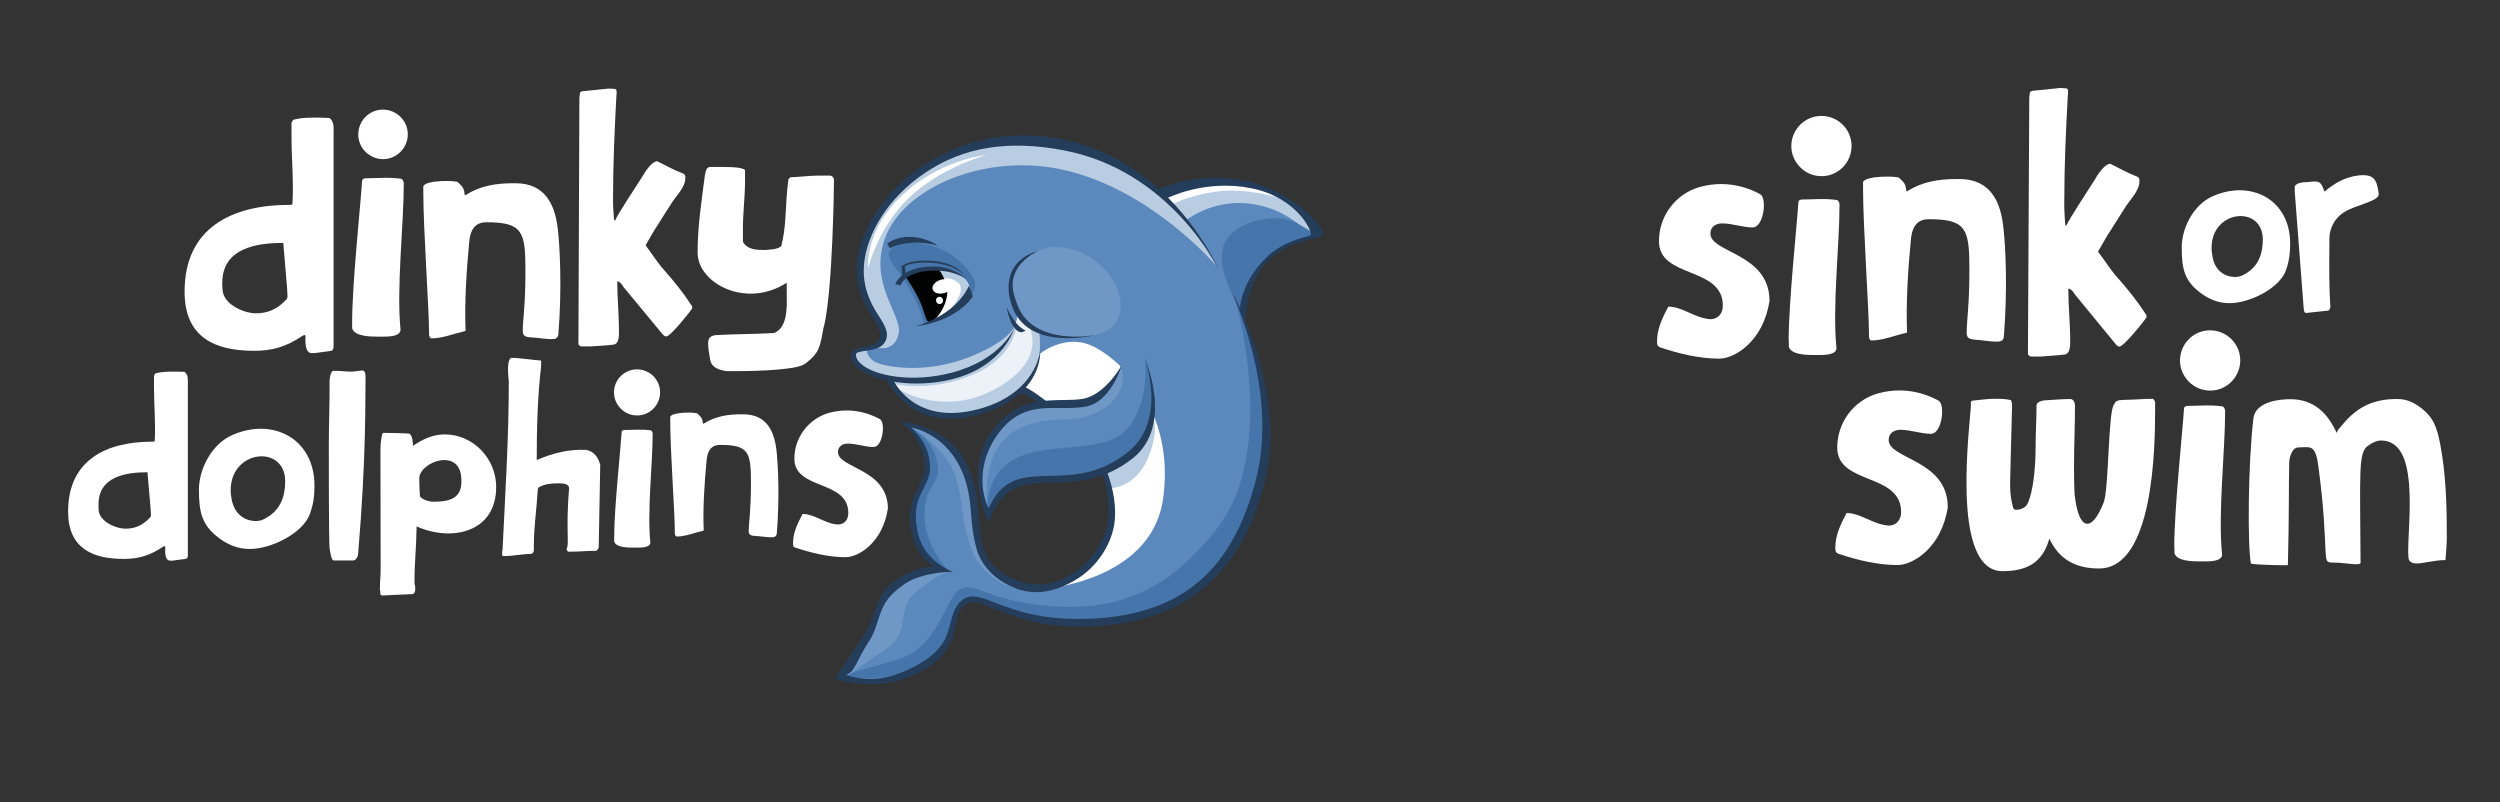 <?xml version="1.0" encoding="utf-8"?>
<!-- Generator: Adobe Illustrator 19.2.1, SVG Export Plug-In . SVG Version: 6.00 Build 0)  -->
<svg version="1.1" id="Layer_1" xmlns="http://www.w3.org/2000/svg" xmlns:xlink="http://www.w3.org/1999/xlink" x="0px" y="0px"
	 viewBox="0 0 1307 419.5" style="enable-background:new 0 0 1307 419.5;" xml:space="preserve">
<rect x="0" y="0" width="1307" height="419.5" fill="#333333" stroke="none"/>
<style type="text/css">
	.st0{fill:#FFFFFF;}
	.st1{fill:#5C89BD;}
	.st2{fill:#4675AB;}
	.st3{fill:#ECF2F8;}
	.st4{fill:#B9CDE2;}
	.st5{fill:#243D5A;}
	.st6{fill:#7098C7;}
	.st7{fill:#010202;}
</style>
<path class="st0" d="M866.3,178.4c0-5.9,2.3-11.4,5.9-18.1c7.1,0,13.5,5.6,20.6,6.4c0.5,0,1,0.2,1.3,0.2c4.1,0,6.6-3,6.6-7.1
	c0-20.7-33.4-14-33.4-33.7c0-13.2,8.7-24.7,21.2-28.3c17-4.8,30,2.8,31.8,3.8c3.6,2,1.8,17.3-4,17.3c-5.3,0-10.5-2.1-16-2.1
	c-3.1,0-6.1,1.6-6.1,5.3c0,10.2,30.8,10.2,30.9,35.1c-3.1,20.9-17.9,30.3-26.3,30.3c-10.4,0-21.1-2.6-30.9-5.9
	C866.3,180.9,866.3,179.9,866.3,178.4z"/>
<path class="st0" d="M935.1,178.1c0-19.8,4.4-61.1,5.1-72.3c0-1.2,1.2-1.5,2-1.5c5.9,0,11.7-0.7,18.3,0.3c0.8,0.5,1.2,1.5,1.2,2.5
	c0,20.9-3.8,53.5-1.6,74.9c0,3.6-6.3,3.6-9.1,3.6h-2.6c-4.3,0-12-0.2-13.2-4.3V178.1z"/>
<path class="st0" d="M1029.6,140.9c0-21.2-1.5-26.3-21.2-26.3c-6.6,0-8.9,4.6-9.4,10.9c-1.5,15.3-2.6,32.8-2,48.4
	c-6.9,1.6-12.7,4.1-18.6,4.1c-1,0-1.3-1.6-1.3-2v-1.6c0-12.8-3.1-55.5-3.1-76.4v-2.8c1.5-3.6,17.9-3.1,18.8-2.3
	c2.8,2.6,3.5,3.3,3.8,6.9l0.5,0.2c7.9-5.1,16.6-6.4,26-6.4h1.3c16,0,21.6,11.5,23,25.7c1,8.6,2.3,30.9,0.2,56.8
	c-0.3,2.3-2,2.5-3.8,2.5c-3.6,0-7.4-0.8-11-1c-2.1-0.2-4.6-0.3-4.6-3.3C1028.1,167.6,1029.6,160.6,1029.6,140.9z"/>
<path class="st0" d="M1060.9,51.3c0-0.8,0.3-3.1,0.5-3.3l1-0.5l14.7-1.5c0.8,0,3,0.2,3.1,0.2l0.8,0.3c0,0.2,0.2,1.3,0.2,1.8
	c0,0.5-0.2,2.3-0.2,2.6c-1,18.3-1.8,36.1-1.8,54.8v2.3c0,2.8,0.5,9.4,0.5,9.4l0.5,0.7c1.8-4.1,11-17.9,14.8-23.9
	c1.3-2.3,4.8-8.2,8.2-8.6c4.8,2.3,8.9,4.8,13.8,6.6c1.5,0.7,1.5,1.3,1.5,2.6c0,5.1-5.3,10-7.7,14c-1.3,2.1-6.7,10.5-7.6,12
	c-1.8,2.6-3.6,6.1-5.3,8.9c-0.2,0.3-1,1.6-1,2c3.5,4.4,6.3,9.2,10,13.3c5.6,6.4,10,11.7,14.8,19.1c0.5,0.7,0.5,0.8,0.5,1.8
	c0,0.3-11.7,15.3-14.2,15.3c-0.8,0-1.6-0.8-2.1-1.5l-21.1-25.7c-0.7-1.2-2-3.1-3.5-3.1c0,9.1,1,17.9,1,27.3c0,2.6,0,7.1-3.3,7.2
	c-1.6,0.3-10.2,0.8-12,1h-5.3c-0.7-0.2-1.5-0.7-1.5-1.5L1060.9,51.3z"/>
<path class="st0" d="M959.5,286.3c0-5.9,2.3-11.4,5.9-18.1c7.1,0,13.5,5.6,20.6,6.4c0.5,0,1,0.2,1.3,0.2c4.1,0,6.6-3,6.6-7.1
	c0-20.7-33.4-14-33.4-33.7c0-13.2,8.7-24.7,21.2-28.3c17-4.8,30,2.8,31.8,3.8c3.6,2,1.8,17.3-4,17.3c-5.3,0-10.5-2.1-16-2.1
	c-3.1,0-6.1,1.6-6.1,5.3c0,10.2,30.8,10.2,30.9,35.1c-3.1,20.9-17.9,30.3-26.3,30.3c-10.4,0-21.1-2.6-30.9-5.9
	C959.5,288.8,959.5,287.8,959.5,286.3z"/>
<path class="st0" d="M1046.9,298.6c-28,0-16.5-78.8-16.5-87.6c0-0.3,0-0.7-0.2-0.8c0.2,0,0.5-0.3,0.7-0.7c1.6-0.2,8.9-1,10.5-1h2.3
	c3,0,4.4,0,7.7,0.7c0,0.2,0.5,1.8,0.5,2.1v1.2c0,3.8-1,35.1-1,39v2.5c0,4,0.5,7.7,1.6,11.5c0.3,1,1,1,2,1c1.6,0,4.3-1,5.3-2.8
	c3.5-6.7,4.4-21.7,4.4-28.8c0-7.9,0.5-16.1,0.5-23c0-1.8,3.3-2.6,4.4-2.6c0.2,0,9.5-0.7,13.2-0.7c2,0,2.5,2.3,2.5,3.6
	c0,10.5-0.5,20.9-0.5,31.4c0,12.5,0.3,15.5,0.5,16.3c2.1,17.3,8.7,18.8,15,2.8c2.8-6.9,2.3-49.4,5.6-51.4c0.2-1.3,1.8-2,2.8-2.1
	c0.5,0,3.1-0.2,3.5-0.2c4,0,8.9-0.5,13.7-0.5c0.5,0,1.2,1.3,1.3,1.6v4c0,19.8-0.8,83.1-29.3,83.1c-11.7,0-20.7-4.3-26-15.6
	C1067.9,294.2,1059.6,298.6,1046.9,298.6z"/>
<path class="st0" d="M1136.7,286c0-19.8,4.4-61.1,5.1-72.3c0-1.2,1.2-1.5,2-1.5c5.9,0,11.7-0.7,18.3,0.3c0.8,0.5,1.2,1.5,1.2,2.5
	c0,20.9-3.8,53.5-1.6,74.9c0,3.6-6.3,3.6-9.1,3.6h-2.6c-4.3,0-12-0.2-13.2-4.3V286z"/>
<path class="st0" d="M1178.1,218.6c1.2-8.7,13.7-9.9,19.3-9.9c12.7,0,19.8,7.9,24.2,17.6l1-2l0.7-0.7c7.6-9.5,15.6-15,29.8-15
	c4.8,0,8.2,1.5,11.7,4c7.7,5.4,9.2,11.2,10.9,19.3c3.1,16.5,3.5,32.4,3.5,49.2c0,3.5-0.7,11.5-0.7,11.7c-5.8,0-11.4,1.8-15.3,1.8
	c-1.6,0-3.8-0.8-4-2.6c0-1-0.2-2.1-0.2-3.3c0-17.8,5.9-58.4-14.2-58.4c-2.6,0-5.1,1.5-6.9,2.8c-5.1,3.6-4,14.2-3.8,61.1
	c0,0.7-1.5,0.8-2.1,0.8h-0.8c-0.8,0-7.7-0.8-8.6-0.8c-4.4-0.3-6.4,0.8-6.6-3.5l-0.2-2.6c-0.5-9.9-0.8-22.7-3.9-45.3
	c-1.5-10.9-4.6-8.9-10.2-8.9c-3.6,0-4.9,5.6-4.9,8.1c-0.3,13.7,0,27.3-0.7,53.5h-2c-3.8,0-13.5-0.2-17.3-0.8
	C1175,286.3,1175.2,242.5,1178.1,218.6z"/>
<g>
	<path class="st0" d="M1156.8,102.6c20.1-8.9,40.5,1.8,40.5,24.7c0,5.1-0.5,9.1-2.2,14c-3.4,9.5-19.1,17.2-29.4,17.2
		c-5.3,0-9.8-1.6-14.2-4.6c-9.6-6.7-10.9-13.3-10.9-24.7C1140.7,118.8,1147,106.9,1156.8,102.6z M1168.7,144.8
		c2.1,0,3.6-0.7,5.4-1.8c6.7-3.9,8.9-10.5,8.9-17.8c0-18.1-26.8-15.7-26.8,4.4c0,1.2,0.1,2.6,0.4,3.9
		C1157.5,140.6,1162.2,144.8,1168.7,144.8z"/>
	<path class="st0" d="M1204.4,161.6l-4.7-61.2v-3c0.9-1.9,4.6-2.2,6.6-2.2c6-0.7,7-0.8,8.9,5c5.3-4.4,10.8-7.7,18-8.5
		c7.8-0.8,9.4,2.2,10.3,9.1c0.1,0.2,0.1,0.5,0.1,0.7c0,3.9-12.3,5.6-18.2,9.5c-4.8,3-7.6,8.3-7.6,13.9v3.4
		c-0.1,10.6-0.2,21.5,0.5,32.2c0,0.5-0.4,1.8-1.2,1.9l-11.3,1.2c-0.6,0.1-0.9-0.2-1.2-0.9L1204.4,161.6z"/>
</g>
<g>
	
		<ellipse transform="matrix(1 -3.990470e-03 3.990470e-03 1 -0.298 3.799)" class="st0" cx="951.9" cy="76.6" rx="14.5" ry="14.8"/>
	<ellipse transform="matrix(1 -3.990470e-03 3.990470e-03 1 -0.285 3.787)" class="st0" cx="948.8" cy="73.4" rx="9.3" ry="9.5"/>
	<ellipse transform="matrix(1 -3.990470e-03 3.990470e-03 1 -0.272 3.776)" class="st0" cx="946" cy="70" rx="4.7" ry="4.8"/>
	<g>
		<path class="st0" d="M936.5,76.4c0,4.2,1.7,8.1,4.7,11.1c3,3,6.9,4.6,11.1,4.6c8.7,0,15.7-7.1,15.7-15.8c0-8.7-7.1-15.7-15.8-15.7
			S936.5,67.8,936.5,76.4z M942,85c-2.5-2.5-3.9-5.8-3.9-9.4c0-7.3,5.9-13.3,13.3-13.4c7.3,0,13.3,5.9,13.4,13.3
			s-5.9,13.3-13.3,13.4C947.9,88.9,944.6,87.5,942,85z"/>
	</g>
</g>
<g>
	
		<ellipse transform="matrix(1 -3.990470e-03 3.990470e-03 1 -0.743 4.611)" class="st0" cx="1155.1" cy="188.6" rx="14.5" ry="14.8"/>
	<ellipse transform="matrix(1 -3.990470e-03 3.990470e-03 1 -0.731 4.598)" class="st0" cx="1152" cy="185.5" rx="9.3" ry="9.5"/>
	
		<ellipse transform="matrix(1 -3.990470e-03 3.990470e-03 1 -0.717 4.587)" class="st0" cx="1149.2" cy="182.1" rx="4.7" ry="4.8"/>
	<g>
		<path class="st0" d="M1139.7,188.5c0,4.2,1.7,8.1,4.7,11.1c3,3,6.9,4.6,11.1,4.6c8.7,0,15.7-7.1,15.7-15.8
			c0-8.7-7.1-15.7-15.8-15.7C1146.7,172.7,1139.7,179.8,1139.7,188.5z M1145.2,197.1c-2.5-2.5-3.9-5.8-3.9-9.4
			c0-7.3,5.9-13.3,13.3-13.4s13.3,5.9,13.4,13.3s-5.9,13.3-13.3,13.4C1151.1,200.9,1147.8,199.6,1145.2,197.1z"/>
	</g>
</g>
<path class="st0" d="M159.2,175.1c0,0-0.8,0.3-1.1,0.5c-8.3,5.6-15.5,7.8-25.3,7.8c-20.3,0-36.3-6.9-36.3-30.9
	c0-33.8,25.3-45.4,54.8-45.4c0.3,0,1.5,0.2,1.6-0.7c0.7-11.9-0.5-22.9-0.5-34.8v-7.4c0.2-0.5,0.5-1.1,1-1.6
	c5.2-1.3,9.3-1.1,14.5-1.1c1.1,0,3.3,0.2,4.4,0.2c2.5,2,2.1,5.2,2.1,8.2v111.5c0,0.8-0.5,2.1-1.6,2.1l-8.3,1.1H163
	c-3.9,0-3.3-7-3.3-9C159.7,175.4,159.4,175.1,159.2,175.1z M133.7,163.8c6.2,0,11.1-2,16-7.2l0.5-0.7c0.3-1.3,0-4.4-2.1-28.9
	c-13.6,0-31.9,2.5-31.9,20.9c0,1.3,0,2.6,0.2,4.1C117.2,159.4,127.8,163.8,133.7,163.8z"/>
<path class="st0" d="M184.1,168.3c0-20.1,4.5-62.2,5.2-73.6c0-1.2,1.2-1.5,2-1.5c6,0,11.9-0.7,18.6,0.3c0.8,0.5,1.2,1.5,1.2,2.5
	c0,21.3-3.9,54.5-1.7,76.3c0,3.7-6.4,3.7-9.2,3.7h-2.7c-4.4,0-12.2-0.2-13.4-4.4V168.3z"/>
<path class="st0" d="M274.7,141.5c0-20.4-1.4-25.3-20.4-25.3c-6.3,0-8.5,4.4-9,10.4c-1.4,14.7-2.5,31.4-1.9,46.4
	c-6.6,1.6-12.2,3.9-17.8,3.9c-0.9,0-1.3-1.6-1.3-1.9v-1.6c0-12.3-3-53.2-3-73.3v-2.7c1.4-3.5,17.2-3,18-2.2c2.7,2.5,3.3,3.2,3.6,6.6
	l0.5,0.2c7.6-4.9,15.9-6.2,24.9-6.2h1.3c15.3,0,20.7,11.1,22.1,24.6c0.9,8.2,2.2,29.7,0.2,54.5c-0.3,2.2-1.9,2.4-3.6,2.4
	c-3.5,0-7.1-0.8-10.6-0.9c-2.1-0.2-4.4-0.3-4.4-3.2C273.3,167,274.7,160.4,274.7,141.5z"/>
<path class="st0" d="M302.9,51.4c0-0.8,0.3-3,0.5-3.2l0.9-0.5l14.1-1.4c0.8,0,2.8,0.2,3,0.2l0.8,0.3c0,0.2,0.2,1.3,0.2,1.7
	c0,0.5-0.2,2.2-0.2,2.5c-0.9,17.5-1.7,34.6-1.7,52.6v2.2c0,2.7,0.5,9,0.5,9l0.5,0.6c1.7-3.9,10.6-17.2,14.2-22.9
	c1.3-2.2,4.6-7.9,7.9-8.2c4.6,2.2,8.5,4.6,13.3,6.3c1.4,0.6,1.4,1.3,1.4,2.5c0,4.9-5.1,9.6-7.4,13.4c-1.3,2.1-6.5,10.1-7.3,11.5
	c-1.7,2.5-3.5,5.8-5.1,8.5c-0.2,0.3-0.9,1.6-0.9,1.9c3.3,4.3,6,8.8,9.6,12.8c5.4,6.2,9.6,11.2,14.2,18.3c0.5,0.6,0.5,0.8,0.5,1.7
	c0,0.3-11.2,14.7-13.6,14.7c-0.8,0-1.6-0.8-2.1-1.4L326,150.1c-0.6-1.1-1.9-3-3.3-3c0,8.7,0.9,17.2,0.9,26.2c0,2.5,0,6.8-3.2,6.9
	c-1.6,0.3-9.8,0.8-11.5,0.9h-5.1c-0.6-0.2-1.4-0.6-1.4-1.4L302.9,51.4z"/>
<path class="st0" d="M374.2,175.2c10.3-0.6,20.2-0.5,30.5-1.1c6.8-2.7,6.8-12.8,6.6-19.7v-6.6c-21,13.7-46.6,0.5-46.6-15.8
	c0-13.6,2.1-27,3.8-40.3c0-0.2,0.2-0.3,0.2-0.8c0.3-1.7,0.5-3,2.2-3.6c8.2,0,16.6-0.3,18.6,1.6v5.7c0,8.2-1.1,16.6-1.1,24.9v6.9
	c2.4,4.3,7.4,4.3,11.7,4.3c5.8-0.3,7.4-1.1,8.4-2.2c2.2-8.7,2.2-17.2,2.8-26.2c0.2-2.4,0.8-8.4,0.9-8.5l0.9-1.1
	c5.2-0.2,10.1-0.9,15.3-0.9h5.7c0.9,0.2,1.9,0.9,1.9,2.4c0,2.8-0.6,54.8-4.9,75l-0.5,1.9c-1.9,9.6-1.7,12.9-9.3,18.8l-1.9,1.1
	c-6.8,2.7-27.9,3.2-39.9,3c-3.3-0.6-7.4-1.6-8.2-5.8c-0.5-3.2-1.1-5.8-1.1-8.7C370.2,176.3,371.9,175.5,374.2,175.2z"/>
<path class="st0" d="M86,285.5c0,0-0.7,0.3-0.9,0.4c-6.7,4.5-12.5,6.3-20.4,6.3c-16.3,0-29.1-5.5-29.1-24.8
	c0-27.2,20.4-36.5,44-36.5c0.3,0,1.2,0.1,1.3-0.5c0.5-9.6-0.4-18.4-0.4-28v-5.9c0.1-0.4,0.4-0.9,0.8-1.3c4.2-1.1,7.5-0.9,11.7-0.9
	c0.9,0,2.6,0.1,3.5,0.1c2,1.6,1.7,4.2,1.7,6.6v89.5c0,0.7-0.4,1.7-1.3,1.7l-6.7,0.9H89c-3.2,0-2.6-5.6-2.6-7.2
	C86.4,285.8,86.2,285.5,86,285.5z M65.5,276.4c5,0,8.9-1.6,12.9-5.8l0.4-0.5c0.3-1.1,0-3.5-1.7-23.2c-10.9,0-25.6,2-25.6,16.8
	c0,1.1,0,2.1,0.1,3.3C52.3,272.9,60.8,276.4,65.5,276.4z"/>
<path class="st0" d="M121.3,227.5c21.4-9.5,43.1,1.9,43.1,26.3c0,5.5-0.5,9.7-2.4,14.9c-3.6,10.1-20.3,18.3-31.3,18.3
	c-5.6,0-10.5-1.7-15.1-4.9c-10.2-7.1-11.6-14.2-11.6-26.3C104.1,244.8,110.9,232.1,121.3,227.5z M133.9,272.4c2.2,0,3.9-0.7,5.7-1.9
	c7.1-4.1,9.5-11.2,9.5-18.9c0-19.3-28.5-16.7-28.5,4.7c0,1.2,0.1,2.7,0.4,4.1C122.1,267.9,127.1,272.4,133.9,272.4z"/>
<path class="st0" d="M171.9,233c0-11.5,0.5-22.8,0.4-34.4c0.2-1,0.4-3.9,1.7-4.7h1.9c2.6,0,5.1,0.4,7.7,0.4c2,0,4.1-0.6,6-0.6
	c1.5,0,1.5,2.7,1.5,3.6c-0.2,11.5,0.5,40.7-3.9,92.6c-0.1,1.1-1.1,3.1-2.6,3.1h-10.2c-0.4,0-1-1-1-1.2c-0.4-0.9-1-4.5-1.1-5.1
	C171.9,281.2,171.9,243.1,171.9,233z"/>
<path class="st0" d="M198.6,308.7c0-6.2,0.4-5.5,0.4-11.8c0-20.9-0.1-38.6-0.1-59.6c0-4,0-6.1,0.9-10.3c0.2-0.7,0.5-0.7,1.1-0.7
	c0.9,0,11.8,0.2,13.1,0.4c1.9,1.4,1.7,4.5,1.9,6.4c5-3.4,10.3-6,16.6-6c14.8,0,26.9,12.6,26.9,27.5c0,23.8-23.3,28.8-41.6,20.6
	c-0.2,12.8-1.1,18.1-1.1,28.8c0,2.9,0.4,1.1,0.4,4.1c0,1-0.4,2.5-1.7,2.5l-15.1,0.7c-0.6,0-1.2,0-1.5-0.7V308.7z M226.6,262.3
	c7.3,0,14.6-1.2,14.6-10.2v-1c0-17.8-22-9.6-22-1v1.2c0,1.2,0.2,7,0.4,8.2C220.9,261.4,224.5,262.3,226.6,262.3z"/>
<path class="st0" d="M262.7,288c1.4-29.5,3.3-58.8,3.3-88.4c-0.1-0.6-0.4-5.2-0.4-5.7v-0.4c0-1.8,0-4.5,1.1-6c0.1,0,0.4-0.4,0.6-0.4
	c4.9,0,9.8,1,15.6,1.4v2.9c-1.9,16.5-2.3,32.6-2.3,49.1c8.9-3.9,17.5-5.7,25.8-5.3c4.5,0.8,6.5,4.4,7.4,7.8l-0.8,43.2
	c-0.1,0.5-0.9,1.8-1.6,1.8c-4.2-0.1-7.9,0.4-12.1,0.4h-2.3c-0.4-0.3-0.8-0.9-0.8-1.5c1.6-2.4-0.5-9.4,1.3-31.6
	c0-2.8-3.9-2.6-5.9-2.6c-3.3,0-6.7,0.3-9.6,1.9c-0.8,0.3-0.8,1.5-0.9,1.8c-0.5,9.6-2,18.9-2,28.5v2.9c-0.1,1-0.6,1.5-1.5,1.8
	c-4.7,0-9.2,1.1-13.7,1.1h-1c-0.5-0.5-0.4-1-0.4-1.5V288z"/>
<path class="st0" d="M321.1,280.6c0-14.9,3.4-46.2,3.9-54.7c0-0.9,0.9-1.1,1.5-1.1c4.5,0,8.8-0.5,13.8,0.2c0.6,0.4,0.9,1.1,0.9,1.9
	c0,15.8-2.9,40.5-1.2,56.7c0,2.7-4.7,2.7-6.9,2.7h-2c-3.2,0-9.1-0.1-10-3.2V280.6z"/>
<path class="st0" d="M392.6,252.5c0-16.1-1.1-19.9-16.1-19.9c-5,0-6.7,3.5-7.1,8.2c-1.1,11.6-2,24.8-1.5,36.6
	c-5.2,1.2-9.6,3.1-14.1,3.1c-0.7,0-1-1.2-1-1.5v-1.2c0-9.7-2.4-42-2.4-57.8v-2.1c1.1-2.7,13.6-2.4,14.2-1.7c2.1,2,2.6,2.5,2.9,5.2
	l0.4,0.1c6-3.9,12.6-4.9,19.7-4.9h1c12.1,0,16.3,8.7,17.4,19.4c0.7,6.5,1.7,23.4,0.1,43c-0.2,1.7-1.5,1.9-2.9,1.9
	c-2.7,0-5.6-0.6-8.3-0.7c-1.6-0.1-3.5-0.2-3.5-2.5C391.5,272.7,392.6,267.4,392.6,252.5z"/>
<path class="st0" d="M414.6,284c0-5,1.9-9.6,5-15.3c6,0,11.4,4.7,17.3,5.4c0.4,0,0.8,0.1,1.1,0.1c3.5,0,5.5-2.5,5.5-6
	c0-17.5-28.2-11.8-28.2-28.4c0-11.1,7.4-20.8,17.9-23.9c14.3-4,25.2,2.4,26.8,3.2c3.1,1.7,1.5,14.6-3.3,14.6
	c-4.4,0-8.9-1.8-13.5-1.8c-2.6,0-5.1,1.4-5.1,4.4c0,8.6,25.9,8.6,26.1,29.5c-2.6,17.6-15.1,25.5-22.2,25.5c-8.7,0-17.8-2.2-26.1-5
	C414.6,286.1,414.6,285.3,414.6,284z"/>
<g>
	<path class="st1" d="M439.4,353.4c0,0,13.4,3.8,25.3,0.7c11.9-3.1,24.8-8.1,29.2-15.7c4.5-7.6,5.3-21.9,10.2-24.2
		c4.9-2.3,10.1,0.9,18,3.3c7.9,2.4,31.3,7.2,37.4,7.9c6.1,0.7,32.2-1,42.6-5.4c10.4-4.3,26.1-13.5,32.9-21
		c6.8-7.5,21-35.9,24.4-50.9c3.4-15,1.6-42,0-52.1c-1.6-10-10-31.6-10-31.6s3.3-19.2,10.8-26.7c7.5-7.6,12.7-10.2,18.5-12
		c5.9-1.8,9-1.8,9.2-4c0.2-2.1-6.8-13-15.7-18.1c-9-5.2-24.8-9.4-38.3-9.3c-13.5,0-27,7.2-27,7.2s-13.8-12.1-27.8-18.3
		c-14-6.2-34.2-11.5-57.8-9.3c-23.6,2.2-49.4,19.9-58.4,33.8c-9.1,13.8-15.7,29.4-12.3,40.7c3.4,11.3,13,25.6,11.6,27.9
		c-1.4,2.3-4,5-9.8,5.7c-5.8,0.7-6.6,2.9-5.3,5.6c1.3,2.7,11.9,8.9,14.7,9.3c2.9,0.4,3.7,1.4,3.7,1.4s7.9,14,17.7,16.5
		c9.7,2.5,19.9,4.3,31.4-0.7c11.5-5,19.4-10.7,19.4-10.7l11.9,7.9c0,0-15.5,1.6-21.9,10.5c-6.5,8.9-10.5,17.7-11,25.4
		c-0.5,7.7,3.6,22.5,3.6,22.5s6.3-16.7,15.5-17.4c9.3-0.7,24.9-1.2,31.9-2.5c7-1.3,13.1-4.4,13.1-4.4s8.5,24.3,2.4,34.1
		c-6.1,9.8-10.5,20.7-24.8,25.4c-14.3,4.7-31.9,1.1-38-10.4c-6-11.5-6.8-24.3-7.4-33c-0.6-8.7-4.6-20-11.4-27.2
		c-6.8-7.2-15.4-10.3-15.4-10.3l-9-1.8c0,0,10.5,9.1,11.3,19c0.8,9.9-5.8,14.6-6.9,23.9c-1.1,9.3,0.9,16.5,3.7,22
		c2.7,5.5,9.9,9.8,9.9,9.8s-11.3,0.7-20.3,7c-9,6.3-11.5,14.6-13.3,20.8c-1.9,6.3-0.9,14.4-8.2,18.6
		C442.3,347.4,439.4,353.4,439.4,353.4z"/>
	<path class="st2" d="M482.9,169.3c0,0-0.4-6.3-7.6-18.6c-7.1-12.3-15.6-18-7-22.1c8.6-4,25.1-0.5,34.3,8.8c9.2,9.3,9.5,14,1.3,20.3
		C495.7,164.1,490.2,168.5,482.9,169.3z"/>
	<path class="st0" d="M475.9,143.5l11,24.8c0,0,7.9-3.8,13.7-8c5.9-4.2,10.2-9.6,1.4-16.8C493.1,136.4,476.6,142.8,475.9,143.5z"/>
	<path class="st3" d="M464.9,198.1c0,0,7.5,12.1,16.3,16c8.8,3.8,22.4,5.1,32.7,0.5c10.3-4.6,19-6.7,25.2-18.2
		c6.2-11.5,3.9-23.3,3.9-23.3l-10.9-9.7c0,0-0.6,12.2-10.5,20.5c-9.9,8.3-25.2,14.4-39.8,15.1C467.3,199.6,464.9,198.1,464.9,198.1z
		"/>
	<path class="st4" d="M453,182.6c0,0,0,4.6,5.1,6.9c5.1,2.3,26.2,6.4,49.6-3.2c23.4-9.6,22.6-16.9,22.6-16.9s0.2,9.3-13,18.1
		c-13.2,8.7-33,14.4-50.3,11.3c-17.3-3.1-22.5-12-21.1-13.6C447.3,183.5,450.8,181.7,453,182.6z"/>
	<path class="st4" d="M458.4,181.7c0,0,9.1,2.8,11.4-7.1c2.3-9.8-17.2-27.6-6.1-52.5c11.1-24.9,51.2-41.3,89.4-33.9
		c47.5,9.2,82.8,50.8,82.8,50.8s-15.1-30.2-46.9-51.3c-31.8-21.1-81.6-17.2-109.3,2.9c-27.7,20.1-29.6,44-30.4,50.1
		c-0.8,6.2,7.3,23.4,10.1,27C462.3,171.4,463.9,179.6,458.4,181.7z"/>
	<path class="st0" d="M453.9,140.1c0,0-2.1-18.2,16.2-36.5c20.1-20.2,45.8-22.6,45.8-22.6s-30.6,7.8-47.6,30.1
		C457.3,125.4,453.9,140.1,453.9,140.1z"/>
	<path class="st4" d="M467.4,200.7c0,0,19,4.9,42.2-5.2c19.8-8.7,21.6-23.9,21.6-23.9l-0.5-1.3c0,0-4.2,12.3-15.2,18.4
		c-11,6.1-29.3,10.5-38,10.3c-8.7-0.2-12.3-1.6-12.3-1.6L467.4,200.7z"/>
	<g>
		<path class="st5" d="M536.1,172.7c-5.7-2.2-9.9-12.3-9.9-12.3C528.3,171.2,532.7,175.9,536.1,172.7z"/>
	</g>
	<path class="st4" d="M469.8,203.5c0,0,24.3,15.4,52.2-1.1c27.9-16.5,14.7-34.4,14.7-34.4l6.3,4.4c0,0,4.2,19.9-8.3,30.7
		c-12.4,10.8-30.7,15.1-40.6,14.2C484.4,216.3,469.7,211.1,469.8,203.5z"/>
	<path class="st4" d="M488.8,146.6c0,0,7.4-3.2,12.2,1.3c4.8,4.5-5.1,14.9-5.1,14.9l11.2-10.4c0,0,0.5-5.6-7-9.8
		c-7.4-4.2-12.9-2.5-12.9-2.5L488.8,146.6z"/>
	<path class="st4" d="M619.9,115.2c0,0,13.3-10.6,31.8-8.9c22.6,2.1,31.6,16.6,34.8,16.1c3.2-0.4,1.5-0.3-0.3-4.1
		c-1.7-3.8-11.2-16.5-33.9-22.7c-22.7-6.2-46.4,4.2-46.4,4.2L619.9,115.2z"/>
	<path class="st0" d="M607.9,101.4c0,0,18.2-5.6,35.5-4.7c17.3,0.8,25.7,6.8,25.7,6.8s-17.4-5.6-33.5-3.3c-16.1,2.3-23.2,7-23.2,7
		L607.9,101.4z"/>
	<path class="st6" d="M568.8,175.6c0,0-25.2,5.5-37.9-14.5c-12.7-20,11.2-31.7,19.3-32C582.9,128.1,601.5,172.6,568.8,175.6z"/>
	<path class="st0" d="M548.9,211.5c3.7,0.5,17.4,1.8,23.2-3.3c6.8-6,11.9-12.5,11.9-12.5l2-4c-5.5-5.3-10.9-9-15.1-10.9
		c-14.5-6.6-27.6,4.4-27.6,4.4c1.1,6.9-9.3,18.1-9.3,18.1S541.2,206.7,548.9,211.5z M602.8,216.5c-0.5,3.2-1.9,7.9-5.6,12.7
		c-6.6,8.7-14.6,14.7-20.1,16.9c-0.2,0.1-0.5,0.1-0.8,0.1c3,8.3,4.6,18.3,3.2,30.6c-2.9,26.1-40.7,31.9-40.7,31.9
		s63.1-2.1,69.3-48.3C610.5,242.9,607.8,228.3,602.8,216.5z"/>
	<path class="st4" d="M580.5,255.3c0,0,13.3-0.3,19.7-15.9c6.4-15.6,2.3-21.7,2.3-21.7s-0.7,10.9-9.8,18.6
		c-9.1,7.7-15.6,9.7-15.6,9.7L580.5,255.3z"/>
	<path class="st2" d="M516.6,268.6c0,0-3.3-19.1,13.8-28.6c17.1-9.5,46.7-2.2,58.8-15.7c12.1-13.5,9.5-35.8,9.5-35.8
		s9.1,22.1,0.1,40.1c-9.1,18.1-27.5,22.3-37.7,21.6c-10.2-0.7-26.6,0.4-30.4,2.8C526.9,255.4,516.6,268.6,516.6,268.6z"/>
	<path class="st2" d="M646,157.1c0,0,22.7,78.7-10.2,119.8c-21.6,27-48.4,47.6-101.5,38c-21.2-3.8-26.3-11.2-33.3-6.2
		c-7,5.1-10.7,29.6-31.1,35.8c-20.4,6.2-27.8,8.1-27.8,8.1s-0.2,3.5,18.8,1.5c19-2,26.9-6.8,31.9-14.4c5-7.6,6.9-22,9.8-24
		c2.9-2,6.3-3.7,9.3-2.3c3,1.4,29.1,12.4,47.6,12c18.5-0.4,44.5-1.1,66.8-18.1c22.3-17,30.6-42.8,32.4-53.2
		c1.8-10.4,6.3-31,2.5-49.2C657.3,186.8,650.3,165.4,646,157.1z"/>
	<path class="st2" d="M644.1,153.2c0,0-10.6-18.3-2.1-29c8.6-10.7,27.5-12.2,35.9-7.6c8.3,4.6,9.8,5.8,7.8,6.9
		c-1.9,1.1-10.9,2.1-20.3,8.9c-9.5,6.8-12.9,17.7-13.8,21.4c-0.9,3.7-1.7,12.8-1.7,12.8L644.1,153.2z"/>
	<path class="st2" d="M495.5,297.9c0,0-0.1-0.1-0.3-0.3c-1.7-1.9-11.7-13-11.9-28.2c-0.2-16.7,9.1-15.3,6.7-27.6
		c-2.3-12.3-13.7-18.6-13.7-18.6s10.4,12.8,8.7,21.6c-1.8,8.8-8.9,18.5-7.9,26.5C478.2,279.2,481.5,294.2,495.5,297.9z"/>
	<path class="st6" d="M516,264.7c0,0-3.7-29.4,14.9-39.6c18.6-10.2,29.6-1.5,45.2-11c15.5-9.6,9.9-22.3,9.9-22.3s-2.6,9.9-11,14.4
		c-8.4,4.5-12.2,4.9-19.5,5.4c-7.3,0.5-17.3-0.6-26.6,6.4c-9.3,7-12.5,13.5-15.1,20.6C511.2,245.6,511.9,259.3,516,264.7z"/>
	<path class="st6" d="M443.5,353.1c0,0,5.4-4.5,19.4-13.5c14-9,4.8-21.3,16.4-30.5c11.6-9.3,16.8-10.4,16.8-10.4s-15.5-4.2-26.7,5.7
		c-11.3,9.9-9.8,20.8-18.5,31.1C442.3,345.9,443.5,353.1,443.5,353.1z"/>
	<path class="st6" d="M531.9,307.9c0,0-17.3-3.3-23.8-20.2c-6.4-16.9-3.9-25.2-8.9-39.6c-5-14.4-23.6-25.2-23.6-25.2
		s9.1-0.2,19.4,9.6c10.4,9.8,13.2,23.1,14.5,32.5c1.3,9.4,3.1,26.2,8.5,32.4C523.5,303.6,531.9,307.9,531.9,307.9z"/>
	<g>
		<path class="st7" d="M473.7,145.1c0,0,5.3,7.4,8,14.3c2.7,6.9,2.3,10.2,5.8,8.4c3.5-1.8,10.4-12.3,6.7-20.8c-3.7-8.6-5.2-7-5.2-7
			S475.1,139.6,473.7,145.1z"/>
		<g>
			<path class="st5" d="M481.6,87.2c-15.2,10.3-27.2,25.8-31.9,41.5c-5.1,16.9,1.3,29.1,6.7,37.5c2.8,4.3,4.1,6.8,3.7,9.6
				c-0.7,4.5-5.1,5-9.2,5.6c-3.2,0.5-5.6,1.6-5.8,4.1c-0.2,2.3,0.9,4.6,3.2,6.6c7.6,6.8,29,11.5,50.1,6c26.8-7,31.9-26.7,31.9-26.7
				c-0.1,0.2-6.8,16.6-32.6,23.4c-20.5,5.4-40.3,1.9-47.6-4.6c-1.8-1.6-2.7-3.3-2.6-5c0.1-1.1,2.6-1.4,5-1.8
				c4.3-0.6,10.2-1.4,11.1-7.3c0.6-3.5-1.8-7.2-4.8-11.9c-5.1-8-10.1-19.2-5.3-35.2c1.7-5.7,8.1-23.8,30.2-38.7
				c20.2-13.6,43.7-17.2,72.5-11.7c56.2,10.7,81,62.4,81.2,63c0,0-23.2-55.6-79.8-68.3C528.5,66.8,502.2,73.4,481.6,87.2z"/>
		</g>
		<g>
			<path class="st5" d="M598.3,186.8c0.1,0.3,12.4,32.8-8.7,49.6c-14.8,11.8-28.7,12.1-41.2,12.4c-5.5,0.1-10.8,0.3-15.2,1.5
				c-11,3-14.7,12.1-16.4,15.6c-0.5-1.1-1.1-2.6-1.7-4.6c-2.3-7.6-3.2-21.4,7.2-35.2c11.2-14.9,24.8-12.6,35.5-12.8
				c4.5-0.1,8.7-0.2,12.1-1.3c11.7-4,16.7-21.5,16.7-21.5c0,0.5-7.7,13.9-18.1,17.4c-3.1,1.1-7,1.1-11.6,1.2
				c-11.1,0.2-25.9-0.2-37.6,15.3c-16.4,21.7-3.2,46.9-3.1,47.1l1,1.7l0.6-1.9c0-0.1,3.6-13.9,17-17.5c4.3-1.2,9.4-1.3,14.8-1.4
				c12.2-0.3,27.3-0.7,42.6-12.8C614.2,222.1,598.3,186.8,598.3,186.8z"/>
		</g>
		<g>
			<path class="st5" d="M605.1,99.1l4.7,4.7c0.2-0.1,19.9-10.3,44.3-5.4c24.8,4.9,33,24.2,30.9,24.8c-5.6,1.4-15.1,3.8-22.7,11.2
				c-13.8,13.3-14.1,26.9-14.1,27.6l3.1,6.9c0-0.2-1-20.4,12.3-33.1c7.3-7,16.1-9.3,21.9-10.7c4.1-1,6.3-1.6,6.2-3.5
				c-0.2-3.7-16.4-22.2-41.5-27.2C625.2,89.3,605.3,99,605.1,99.1z"/>
		</g>
		<g>
			<path class="st5" d="M463.3,198c0.1,0.3,12.8,30.5,51.3,17.9c31.2-10.3,29.2-32.6,29.2-32.6c0,0.2-1.9,22.5-32.3,30.6
				c-32.9,8.8-44-14.1-44.5-15.3L463.3,198z"/>
		</g>
		<g>
			<path class="st5" d="M528.7,142.6c-2.2,5.5-1.9,11.8,0.9,18.7c9.1,22.5,43,13.9,43,13.9c-0.3,0.1-31.9,5.9-40.4-15.1
				c-2.6-6.4-3.8-11.6-1.8-16.7c3.3-8.3,11.7-11.8,11.8-11.9C542.2,131.4,532.3,133.5,528.7,142.6z"/>
		</g>
		<g>
			<path class="st5" d="M531.8,205.1c5.4,0.9,11.9,6,12,6.1l4.2-0.6c-0.3-0.3-8.6-7-13.2-8.7L531.8,205.1z"/>
		</g>
		<g>
			<path class="st5" d="M478.4,170.6c0,0,20.3-1.6,30.2-15.6l-2-5.7C499.2,165.6,478.6,170.6,478.4,170.6z"/>
		</g>
		<g>
			<path class="st5" d="M468,148.5l2.9,0.7c0-0.1,1.8-6.7,14.6-7.6c13.1-1,19.3,4.2,19.3,4.2c0,0-5.7-7.4-19.6-6.4
				C471.1,140.4,468.1,148.2,468,148.5z"/>
		</g>
		<g>
			<polygon class="st5" points="471.8,144.3 473.6,144.1 473.1,139.1 471.3,139.3 			"/>
		</g>
		<g>
			<path class="st5" d="M471.3,139.3l0.6,0.7c0.1,0,3-3.5,15.4-2.6c12.4,0.9,16.9,6.6,16.9,6.6c-0.2-0.3-4-6.7-16.9-7.6
				C474.5,135.6,471.5,139.1,471.3,139.3z"/>
		</g>
		<g>
			<path class="st5" d="M463.8,127.3l1.4,2.5c0.1-0.1,9.6-5.5,25.2-1.4C490.4,128.4,476.6,118.8,463.8,127.3z"/>
		</g>
		
			<ellipse transform="matrix(0.959 -0.284 0.284 0.959 -22.236 146.097)" class="st0" cx="492.7" cy="149.7" rx="5.4" ry="3.6"/>
		<ellipse transform="matrix(0.959 -0.284 0.284 0.959 -24.372 145.97)" class="st0" cx="491.1" cy="157" rx="1.8" ry="1.9"/>
		<path class="st5" d="M643.3,151.3c0,0,25.5,51.6,13.4,99.1c-12.1,47.4-38.4,70.5-85.1,73c-27.1,1.4-42.1-4.8-51.9-8.5
			c-7-2.7-11.6-4.5-16.1-1.6c-4.2,2.7-5.6,8.2-6.6,12c-1.6,5.7-2.5,13.6-16.1,21.6c-18,10.5-30.5,8.7-38.8,5.9
			c4.9-1.2,5.6-7.5,11.9-17c3.5-5.2,4.5-10.3,6-14.4c2.4-6.7,4.9-10.3,12.5-15.8c9.6-6.8,25.7-6.7,25.7-6.7s-13.7-4.6-17.8-18.4
			c-0.6-1.9-1-3.9-1.3-6.2c-1.3-10.5,2-15.2,4.1-19.6c1.8-3.8,3.8-7.4,2.8-13.6c-0.2-1.7-0.6-3.2-1-4.6c-1.9-6.3-6.3-10.7-8.6-13
			c6.8,1.3,21.4,7.5,27.9,26.4c0.3,0.8,0.5,1.6,0.7,2.3c2.2,7.5,2.4,13,2.9,19.2c0.4,5.3,1.4,11.5,2.8,16c2.1,7.1,8,14.9,18.6,19.5
			c10.3,4.5,20.7,3.3,32.3-3.3c12.7-7.2,20.2-20.4,21.2-31.6c0.9-10.3-1.9-20.1-4.7-26.9l-2.2,1.1c2.2,6.5,4.4,15.7,3.5,25.2
			c-0.9,10.6-9,22.6-19.6,29.1c-6.7,4.1-17.3,7.8-29.8,2.3c-16.3-7.2-17.1-17.7-18.1-31.1c-0.5-7-1.1-15-4.1-23.6
			c-8.6-25.2-34-27.1-34.2-27.1l-3.3-0.2l2.8,1.9c0.1,0,6.3,4.5,9.1,13.9c0.4,1.3,0.7,2.7,0.9,4.3c0.8,5.6-0.7,8.8-2.4,12.4
			c-2.2,4.6-6.1,10.5-4.7,21.6c0.3,2.3,0.7,4.4,1.3,6.4c2.6,8.7,7.1,12.4,11,15.1c-4.6-0.3-9.9,1-18,5.8
			c-8.6,5.1-10.7,10.9-13.1,17.7c-1.4,4-3.1,8.6-6.4,13.6c-8.5,12.7-14.2,21.2-14.3,21.2c0,0,23.2,9.1,46.3-4.4
			c14.3-8.3,15.4-17.8,17-23.8c1-3.8,1.4-8.3,5-10.6c3.7-2.4,8.2-0.3,14.9,2.3c9.9,3.8,25,10.6,52.5,9.2c47.6-2.5,76.7-27.1,89-75.4
			C673.5,203.8,643.6,151.8,643.3,151.3z"/>
	</g>
</g>
<g>
	
		<ellipse transform="matrix(1 -3.990470e-03 3.990470e-03 1 -0.817 1.33)" class="st0" cx="332.8" cy="205.3" rx="11.1" ry="11.3"/>
	<ellipse transform="matrix(1 -3.990470e-03 3.990470e-03 1 -0.807 1.32)" class="st0" cx="330.4" cy="202.9" rx="7.1" ry="7.3"/>
	
		<ellipse transform="matrix(1 -3.990470e-03 3.990470e-03 1 -0.797 1.312)" class="st0" cx="328.3" cy="200.3" rx="3.6" ry="3.7"/>
	<g>
		<path class="st0" d="M321,205.2c0,3.2,1.3,6.2,3.6,8.5c2.3,2.3,5.3,3.5,8.5,3.5c6.7,0,12-5.5,12-12.1c0-6.7-5.5-12-12.1-12
			S320.9,198.6,321,205.2z M325.2,211.8c-1.9-1.9-3-4.5-3-7.2c0-5.6,4.5-10.2,10.2-10.3c5.6,0,10.2,4.5,10.3,10.2
			c0,5.6-4.5,10.2-10.2,10.3C329.7,214.8,327.2,213.7,325.2,211.8z"/>
	</g>
</g>
<g>
	<ellipse transform="matrix(1 -3.990470e-03 3.990470e-03 1 -0.279 0.799)" class="st0" cx="200" cy="70.4" rx="11.9" ry="12.2"/>
	<ellipse transform="matrix(1 -3.990470e-03 3.990470e-03 1 -0.269 0.788)" class="st0" cx="197.4" cy="67.8" rx="7.7" ry="7.8"/>
	<ellipse transform="matrix(1 -3.990470e-03 3.990470e-03 1 -0.258 0.779)" class="st0" cx="195.2" cy="65" rx="3.9" ry="3.9"/>
	<g>
		<path class="st0" d="M187.3,70.3c0,3.5,1.4,6.7,3.8,9.1c2.5,2.4,5.7,3.8,9.2,3.8c7.1,0,12.9-5.9,12.9-13c0-7.1-5.9-12.9-13-12.9
			C193.1,57.3,187.3,63.1,187.3,70.3z M191.9,77.3c-2.1-2.1-3.2-4.8-3.2-7.7c0-6,4.9-11,10.9-11c6,0,11,4.9,11,10.9
			c0,6-4.9,11-10.9,11C196.7,80.5,194,79.4,191.9,77.3z"/>
	</g>
</g>
</svg>
